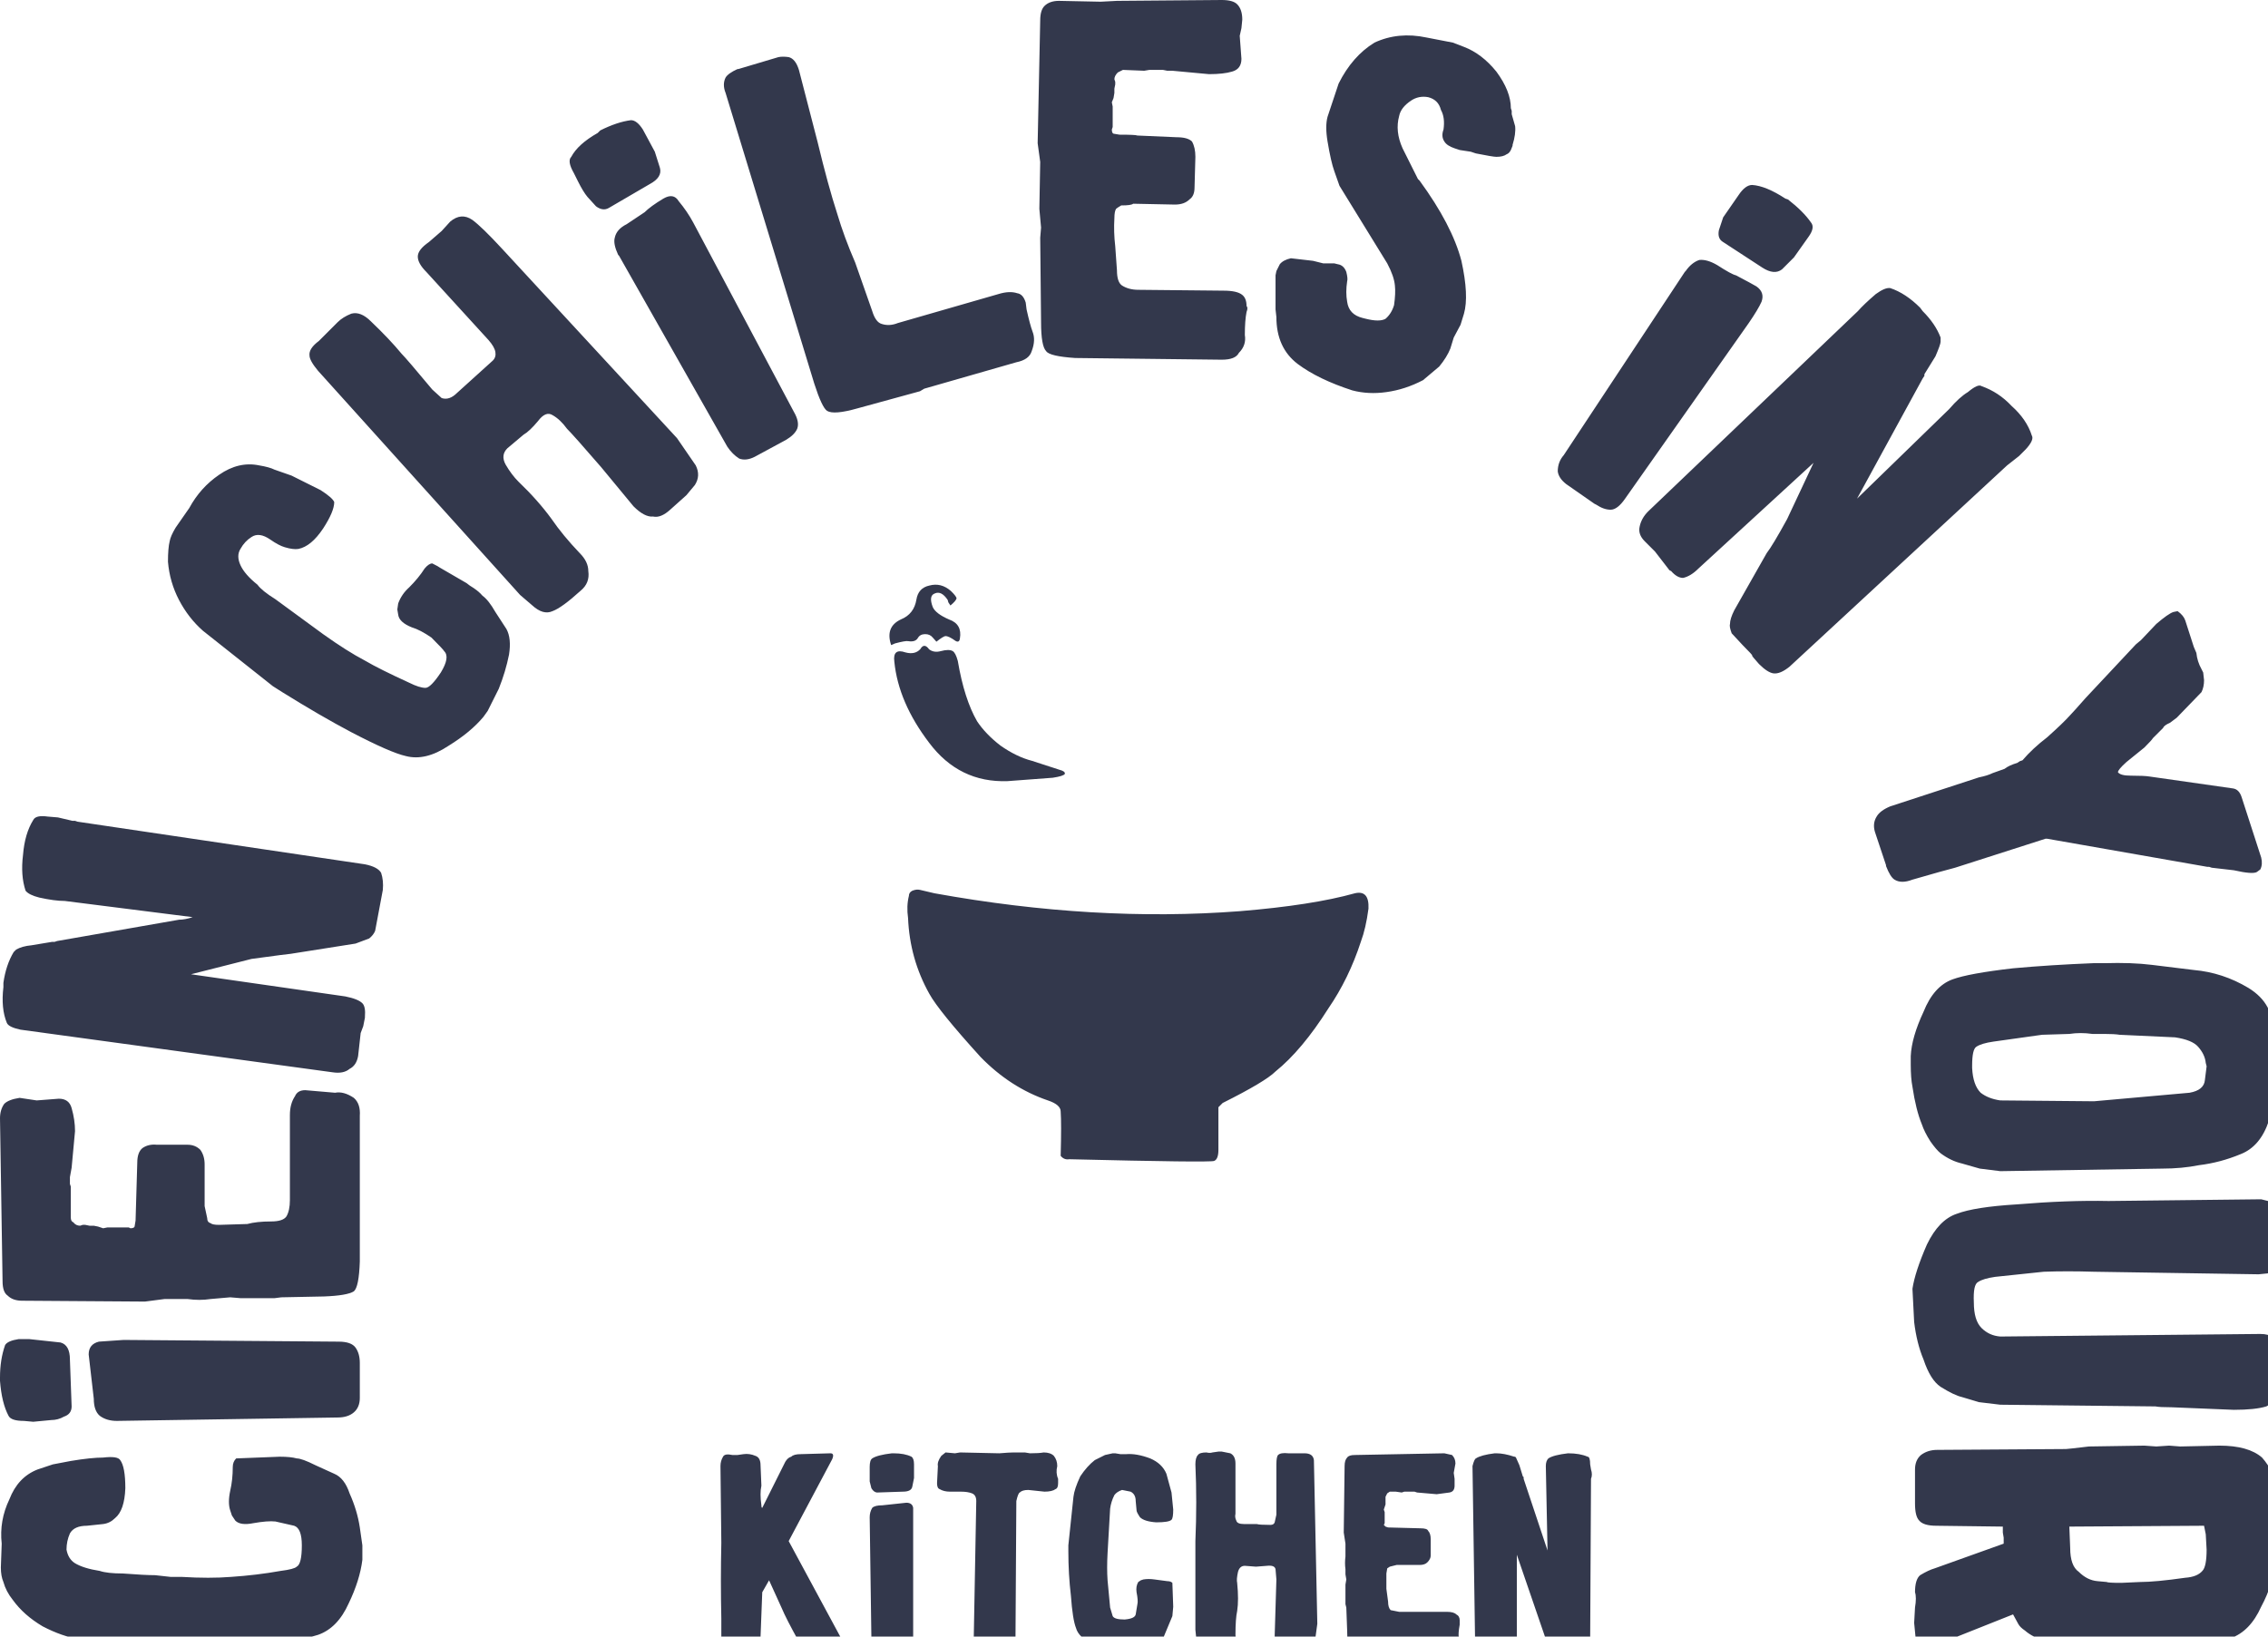 <?xml version="1.0" encoding="utf-8"?><svg id="hl3" image-rendering="auto" baseProfile="basic" version="1.1" x="0px" y="0px" width="133" height="96" xmlns="http://www.w3.org/2000/svg" xmlns:xlink="http://www.w3.org/1999/xlink"><g id="Scene-1" overflow="visible"><path fill="#33384C" stroke="none" d="M65.4 85.25L65.25 85.25 64.8 85.35 64.2 85.65Q63.75 86 63.35 86.6 63 87.35 62.95 87.8L62.65 90.65 62.65 91Q62.65 92.35 62.8 93.6 62.9 95 63.1 95.5 63.25 96.05 64.1 96.45 64.85 96.8 65.5 96.9L66.5 96.85 67.6 96.5Q68.05 96.35 68.25 96L68.75 94.8 68.8 94.25 68.75 92.85Q68.65 92.75 68.45 92.75L67.7 92.65Q67.35 92.6 67.05 92.65L66.9 92.7 66.75 92.8Q66.6 93.05 66.65 93.4 66.75 93.9 66.7 94.1L66.6 94.7Q66.55 94.95 65.95 95 65.35 95 65.25 94.8L65.1 94.3 64.95 92.7Q64.9 92 64.95 91.1L65.1 88.5Q65.15 88.1 65.35 87.7 65.5 87.5 65.8 87.4L66.3 87.5Q66.6 87.65 66.6 88.05L66.65 88.6Q66.65 88.7 66.85 89 67.1 89.25 67.8 89.3 68.55 89.3 68.7 89.15 68.8 89.05 68.8 88.55L68.7 87.55 68.4 86.45Q68.15 85.85 67.45 85.55 66.65 85.25 66.05 85.3L65.7 85.3 65.4 85.25M74.95 85.35Q74.85 85.45 74.85 85.9L74.85 88.85 74.75 89.3Q74.7 89.45 74.5 89.45 73.85 89.45 73.7 89.4L72.95 89.4Q72.55 89.4 72.5 89.2 72.4 89 72.45 88.8L72.45 85.85Q72.45 85.4 72.15 85.25L71.65 85.15 71.45 85.15 71.1 85.2Q70.95 85.25 70.75 85.2 70.35 85.2 70.25 85.35 70.1 85.5 70.1 85.9 70.2 88.1 70.1 90.4L70.1 95.6 70.15 96.1Q70.25 96.6 70.55 96.7L71.65 96.8Q72 96.8 72.25 96.55 72.5 96.2 72.45 95.9 72.45 94.95 72.55 94.5 72.65 93.85 72.55 92.85 72.5 92.65 72.6 92.2 72.7 91.85 73 91.85L73.65 91.9 74.3 91.85Q74.75 91.8 74.8 92.05L74.85 92.65 74.75 95.95Q74.75 96.45 75 96.6 75.15 96.8 75.55 96.8L76 96.85 76.25 96.85 76.7 96.75Q77 96.65 77.1 96.35L77.25 95.25 77.05 85.65Q77 85.25 76.5 85.25L75.55 85.25Q75.1 85.2 74.95 85.35M53.15 88.15L51.75 88.3Q51.3 88.3 51.15 88.45 51 88.7 51 89L51.1 96.1Q51.1 96.45 51.3 96.65 51.5 96.85 51.75 96.85L52.9 96.8Q53.25 96.8 53.4 96.7 53.55 96.55 53.55 96.15L53.55 88.45Q53.5 88.15 53.15 88.15M44.3 85.4Q43.95 85.25 43.6 85.3L43.25 85.35 42.95 85.35Q42.5 85.25 42.4 85.45 42.25 85.7 42.25 86L42.3 90.5Q42.25 92.75 42.3 94.95L42.3 96.2Q42.4 96.7 42.7 96.8L43.8 96.9Q44.2 96.9 44.4 96.6 44.6 96.35 44.6 96L44.7 93.4 45.1 92.7 45.85 94.35Q46.1 94.95 46.85 96.3L47.2 96.65Q47.4 96.75 47.75 96.75L49.4 96.8Q49.65 96.8 49.65 96.7L46.25 90.4 48.8 85.6Q48.95 85.25 48.7 85.25L46.95 85.3Q46.55 85.3 46.4 85.45 46.2 85.5 46.05 85.75L44.7 88.45Q44.65 88.45 44.65 88.3 44.55 87.6 44.65 87.15L44.6 85.95Q44.6 85.5 44.3 85.4M55.45 85.2L55.2 85.4Q54.95 85.75 55 86L54.95 87Q54.95 87.3 55.1 87.35 55.35 87.5 55.7 87.5 55.85 87.5 56 87.5L56.35 87.5Q56.75 87.5 57 87.6 57.25 87.7 57.25 88.05L57.1 96.25Q57.1 96.65 57.3 96.7 57.4 96.8 57.65 96.8L59.05 96.8 59.4 96.7Q59.6 96.6 59.55 96.2L59.6 88.05Q59.7 87.6 59.8 87.55 59.95 87.4 60.3 87.4L61.25 87.5Q61.7 87.5 61.9 87.35 62.05 87.3 62.05 87L62.05 86.75Q61.9 86.4 62 86 62 85.65 61.8 85.4 61.6 85.2 61.2 85.2 60.95 85.25 60.4 85.25L60.1 85.2 59.45 85.2Q59.2 85.2 58.6 85.25L56.3 85.2 56 85.25 55.45 85.2M53.6 85.9Q53.6 85.55 53.45 85.45 53.05 85.25 52.4 85.25L52.3 85.25Q51.45 85.35 51.15 85.55 51 85.65 51 86.05L51 86.9 51.1 87.3Q51.25 87.55 51.45 87.55L52.95 87.5Q53.45 87.5 53.5 87.2L53.6 86.7 53.6 85.9M79.45 52.4Q76.95 53.1 72.7 53.45 64.2 54.1 54.8 52.4L53.95 52.2Q53.75 52.15 53.5 52.25 53.3 52.35 53.3 52.55 53.15 53.15 53.25 53.85 53.35 56.25 54.5 58.3 55.05 59.3 57.5 62 59.25 63.8 61.45 64.55 62.2 64.8 62.2 65.2 62.25 65.9 62.2 67.8 62.4 68.05 62.7 68 70.95 68.2 71.2 68.1 71.45 68 71.45 67.45L71.45 64.95 71.7 64.7Q74.2 63.45 74.8 62.85 76.35 61.6 77.9 59.15 79.1 57.4 79.8 55.25 80.1 54.45 80.25 53.3 80.3 52.2 79.45 52.4M3.55 78.75L1.7 78.55 1.1 78.55Q.45 78.65 .3 78.9 0 79.75 0 80.8L0 81Q.1 82.3 .5 83.05 .65 83.35 1.4 83.35L1.95 83.4 3 83.3Q3.4 83.3 3.75 83.1 4.2 82.95 4.2 82.5L4.1 79.75Q4.1 78.9 3.55 78.75M5.8 78.7Q5.2 78.85 5.2 79.45L5.5 82.05Q5.5 82.75 5.85 83.05 6.25 83.35 6.85 83.35L19.8 83.15Q20.4 83.15 20.75 82.85 21.1 82.55 21.1 82L21.1 79.95Q21.1 79.4 20.85 79.05 20.6 78.7 19.85 78.7L7.25 78.6 5.8 78.7M13.85 85.55Q13.65 85.75 13.65 86.05 13.65 86.8 13.5 87.45 13.35 88.15 13.5 88.6L13.6 88.9 13.8 89.2Q14.1 89.5 14.85 89.35 15.7 89.2 16.15 89.25L17.25 89.5Q17.7 89.65 17.7 90.65 17.7 91.75 17.4 91.9 17.25 92.05 16.45 92.15 15.05 92.4 13.55 92.5 12.3 92.6 10.65 92.5L10 92.5 9.1 92.4Q8.5 92.4 7.2 92.3 6.3 92.3 5.85 92.15 4.9 92 4.4 91.7 4 91.45 3.9 90.9 3.9 90.4 4.1 89.95 4.35 89.5 5.1 89.5L6.05 89.4Q6.45 89.35 6.75 89.05 7.3 88.6 7.35 87.3 7.35 86.05 7.05 85.65 6.9 85.4 6.05 85.5 5.35 85.5 4.15 85.7L3.1 85.9 2.2 86.2Q1.05 86.65 .55 87.95 -.05 89.2 .1 90.55L.05 91.95Q.05 92.45 .2 92.8 .35 93.35 .75 93.85 1.4 94.75 2.5 95.4 3.65 96 4.65 96.15L7.1 96.5Q8.15 96.65 9.85 96.65L10.5 96.65Q13.2 96.65 15.2 96.45 17.55 96.25 18.65 95.9 19.8 95.5 20.45 94.05 21.1 92.7 21.25 91.5L21.25 90.65 21.1 89.6Q20.95 88.6 20.5 87.6 20.2 86.7 19.6 86.45L18.5 85.95Q17.7 85.55 17.4 85.55 17.05 85.45 16.4 85.45L13.85 85.55M21.1 65.45Q21.15 64.75 20.75 64.4 20.15 64 19.65 64.1L17.9 63.95Q17.45 63.95 17.3 64.3 17 64.75 17 65.4L17 70.4Q17 71 16.8 71.35 16.6 71.65 15.9 71.65 15.05 71.65 14.5 71.8L12.85 71.85Q12.45 71.85 12.35 71.75 12.15 71.7 12.15 71.45L12 70.75 12 68.3Q12 67.8 11.75 67.45 11.45 67.15 11 67.15L9.2 67.15Q8.7 67.1 8.35 67.35 8.05 67.6 8.05 68.2L7.95 71.6 7.9 71.9Q7.9 72.05 7.65 72.05L7.55 72 6.3 72 6.05 72.05 5.75 71.95 5.5 71.9 5.25 71.9 5 71.85 4.85 71.85 4.7 71.9Q4.45 71.9 4.3 71.7 4.15 71.65 4.15 71.4L4.15 69.6 4.1 69.45 4.1 69.05 4.2 68.5 4.4 66.35Q4.4 65.7 4.2 65 4.05 64.45 3.45 64.45L2.15 64.55 1.15 64.4Q.5 64.5 .25 64.75 0 65.1 0 65.6L.15 75.15Q.15 75.8 .45 76 .75 76.3 1.3 76.3L8.5 76.35 9.65 76.2 11 76.2Q11.7 76.3 12.35 76.2L13.5 76.1 14.1 76.15 16.1 76.15 16.5 76.1 19 76.05Q20.35 76 20.75 75.75 21.05 75.5 21.1 74L21.1 65.45M2.8 47.9Q2.1 47.8 1.95 48.1 1.45 48.9 1.35 50.15 1.2 51.35 1.5 52.25 1.7 52.5 2.3 52.65 3.2 52.85 3.8 52.85L11.3 53.8Q10.85 53.95 10.5 53.95L3.35 55.2 3.2 55.25 3.05 55.25 1.85 55.45Q1.3 55.5 .95 55.7L.8 55.85Q.35 56.6 .2 57.65L.2 57.9Q.05 59.15 .4 60 .5 60.25 1.2 60.4L19.5 62.9Q20.15 63 20.5 62.7 20.9 62.5 21 61.95L21.15 60.6 21.3 60.2 21.4 59.7 21.4 59.65Q21.45 59.05 21.25 58.85 21 58.6 20.25 58.45L11.2 57.15 14.75 56.25Q16.95 55.95 17.05 55.95L20.85 55.35 21.65 55.05Q21.9 54.85 22 54.6L22.45 52.2Q22.5 51.65 22.35 51.2 22.15 50.85 21.4 50.7L4.55 48.2 4.4 48.15 4.25 48.15 3.4 47.95 2.8 47.9M17.1 27.9L16.1 27.55Q15.8 27.4 15.2 27.3 14 27.05 12.85 27.85 11.75 28.6 11.1 29.8L10.3 30.95Q10 31.45 9.95 31.75 9.85 32.15 9.85 32.95 9.95 34.15 10.5 35.2 11.05 36.25 11.9 37L16 40.25 16.55 40.6Q18.8 42 20.6 42.95 22.9 44.15 23.8 44.35 24.95 44.65 26.3 43.75 27.6 42.95 28.35 42.05L28.6 41.7 29.25 40.4Q29.65 39.4 29.85 38.4 30 37.45 29.7 36.9L29.05 35.9Q28.65 35.2 28.3 34.95 28.05 34.65 27.55 34.35L27.35 34.2 25.8 33.3Q25.75 33.25 25.35 33.05 25.15 33.05 24.9 33.35 24.55 33.9 24 34.45 23.55 34.85 23.35 35.4L23.3 35.75 23.35 36.05Q23.4 36.5 24.15 36.8 24.65 36.95 25.3 37.4 26 38.1 26.05 38.2 26.4 38.55 25.85 39.45 25.25 40.35 24.95 40.35 24.6 40.35 24 40.05 22.25 39.25 21.4 38.75 20.35 38.2 18.95 37.2L16.15 35.15Q15.35 34.65 15.1 34.3 14.35 33.7 14.1 33.15 13.85 32.6 14.1 32.2 14.35 31.75 14.75 31.5 15.2 31.2 15.85 31.65 16.35 32 16.7 32.1 17.2 32.25 17.5 32.2 18.25 32.05 18.95 31 19.6 30 19.6 29.45 19.5 29.2 18.8 28.75L17.1 27.9M33.65 10.15L33.9 10.65Q34.2 11.25 34.45 11.55L34.95 12.1Q35.35 12.4 35.7 12.2L38.1 10.8Q38.85 10.4 38.7 9.85L38.4 8.9 37.7 7.6Q37.35 7.05 37 7.05 36.2 7.15 35.2 7.65L35.05 7.8Q33.9 8.45 33.5 9.2 33.25 9.45 33.65 10.15M40.75 28.45Q41.1 27.9 40.8 27.3L39.7 25.7 29.45 14.6Q28.25 13.3 27.7 12.9 27.05 12.45 26.4 13L25.9 13.55 25.15 14.2Q24.5 14.65 24.5 15.05 24.5 15.45 25 15.95L28.65 19.95Q29 20.35 29.05 20.65 29.1 20.95 28.9 21.15L26.8 23.05Q26.35 23.5 25.9 23.35L25.35 22.85Q23.85 21.05 23.55 20.75 22.85 19.9 21.75 18.85 21.15 18.25 20.6 18.4 20.1 18.6 19.8 18.9L18.7 20Q18.1 20.45 18.15 20.85 18.15 21.15 18.65 21.75L30.5 34.9 31.2 35.5Q31.85 36.1 32.4 35.85 32.95 35.65 34.05 34.65 34.6 34.2 34.5 33.5 34.5 32.95 34 32.45 33 31.4 32.35 30.45 31.55 29.35 30.4 28.25 30 27.85 29.65 27.25 29.35 26.7 29.75 26.3L30.7 25.5Q31.05 25.3 31.55 24.7 32 24.1 32.4 24.35 32.85 24.6 33.25 25.15 33.65 25.55 35.25 27.4L37.15 29.7Q37.8 30.35 38.3 30.3 38.75 30.4 39.3 29.9L40.25 29.05 40.75 28.45M46.55 24.15L40.65 13.05Q40.3 12.4 39.8 11.8 39.5 11.3 38.9 11.65 38.15 12.1 37.8 12.45L36.75 13.15Q36.15 13.45 36.05 13.95 35.95 14.3 36.25 14.95L36.3 15 42.65 26.2Q42.95 26.65 43.35 26.9 43.75 27.05 44.25 26.8L46.1 25.8Q46.6 25.5 46.75 25.15 46.9 24.75 46.55 24.15M43.25 4.05Q42.7 4.3 42.55 4.55 42.35 4.95 42.55 5.45L47.75 22.5Q48.2 23.9 48.5 24.1 48.9 24.35 50.3 23.95L53.95 22.95 54.2 22.8 59.6 21.25Q60.35 21.1 60.5 20.6 60.75 19.95 60.55 19.45 60.4 19.05 60.2 18.15L60.15 17.75Q60 17.25 59.65 17.2 59.2 17.05 58.55 17.25L52.65 18.95Q52.15 19.15 51.7 19 51.35 18.9 51.15 18.25L50.15 15.4Q49.5 13.9 49.1 12.55 48.55 10.85 47.95 8.35L46.85 4.1Q46.65 3.45 46.25 3.35 45.9 3.3 45.65 3.35L43.3 4.05 43.25 4.05M72.85 1.15Q72.85 .55 72.55 .25 72.3 0 71.65 0L65.5 .05Q64.6 .1 64.55 .1L62.1 .05Q61.55 .05 61.25 .35 61 .6 61 1.2L60.85 8.4 61 9.5 60.95 12.25 61.05 13.35 61 13.95 61.05 18.9Q61.05 20.3 61.35 20.6 61.55 20.9 63.05 21L71.65 21.1Q72.45 21.1 72.65 20.7 73.1 20.25 73 19.65 73 18.8 73.1 18.3 73.2 18.05 73.1 17.95 73.1 17.5 72.85 17.3 72.55 17.05 71.75 17.05L66.75 17Q66.2 17 65.8 16.75 65.5 16.55 65.5 15.85L65.4 14.45Q65.3 13.6 65.35 12.8 65.35 12.4 65.45 12.25 65.5 12.2 65.75 12.05 66.35 12.05 66.45 11.95L68.9 12Q69.45 12 69.75 11.7 70.05 11.5 70.05 11L70.1 9.2Q70.1 8.65 69.9 8.3 69.65 8.05 69 8.05L66.7 7.95Q66.6 7.9 65.65 7.9L65.35 7.85Q65.2 7.85 65.2 7.6L65.25 7.45 65.25 6.25 65.2 6 65.3 5.75 65.35 5.45 65.35 5.2 65.4 4.95 65.4 4.8 65.35 4.65Q65.35 4.45 65.55 4.25L65.85 4.1 67.1 4.15 67.4 4.1 68.2 4.1 68.45 4.15 68.75 4.15 70.9 4.35Q71.75 4.35 72.25 4.2 72.8 4.05 72.8 3.45L72.7 2.1 72.8 1.65 72.85 1.15M112.65 85.35Q112.3 85.65 112.3 86.2L112.3 88.2Q112.3 88.95 112.55 89.2 112.8 89.5 113.55 89.5L117.45 89.55 117.45 89.9 117.5 90.2 117.5 90.55 113.45 92Q113.1 92.1 112.6 92.4 112.3 92.65 112.3 93.4 112.4 93.7 112.3 94.3L112.25 95.2Q112.35 96.35 112.4 96.5 112.6 96.95 113.15 96.65L118.05 94.7 118.35 95.25Q118.45 95.45 118.75 95.65 119.2 96.05 120.05 96.3L121.2 96.65 124.25 96.85 124.45 96.85 124.45 96.9 125.25 96.9Q127.95 96.8 128.7 96.65 130 96.4 130.8 96.1 131.95 95.7 132.6 94.25 133.35 92.85 133.35 91.7L133.5 88.45Q133.5 87.6 133.4 87.25 133.4 86.35 132.65 85.5 131.85 84.8 130.15 84.8L127.85 84.85 127.2 84.8 126.45 84.85 125.75 84.8 122.5 84.85Q121.25 85 121.15 85L113.6 85.05Q113.05 85.05 112.65 85.35M121.4 90.8L121.35 89.55 129.25 89.5 129.35 90 129.4 90.9Q129.4 91.9 129.15 92.15 128.85 92.5 128.15 92.55 126.4 92.8 125.5 92.8L124.4 92.85Q123.6 92.85 123.55 92.8L123 92.75Q122.4 92.7 121.9 92.2 121.4 91.85 121.4 90.8M85.25 86.4L85.35 85.85Q85.35 85.55 85.15 85.35L84.7 85.25 79.45 85.35Q79.1 85.35 79 85.5 78.85 85.65 78.85 86L78.8 89.9 78.9 90.55 78.9 91.3Q78.85 91.7 78.9 92.05L78.9 92.35 78.95 92.65 78.9 92.95 78.9 94.1 78.95 94.3 79 95.65Q79 96.45 79.15 96.6 79.3 96.8 80.1 96.8L84.8 96.8Q85.2 96.9 85.35 96.65 85.55 96.4 85.55 96.05 85.5 95.85 85.6 95.3L85.6 95.05Q85.6 94.8 85.4 94.7 85.25 94.55 84.85 94.55L82.05 94.55 81.55 94.45Q81.4 94.3 81.4 93.95L81.3 93.2 81.3 92.3 81.35 92 81.5 91.9 81.9 91.8 83.25 91.8Q83.55 91.8 83.7 91.65 83.9 91.45 83.9 91.25L83.9 90.3Q83.9 89.95 83.75 89.8 83.7 89.65 83.3 89.65L81.4 89.6 81.25 89.55 81.15 89.45 81.2 89.35 81.2 88.7 81.15 88.55 81.25 88.25 81.25 87.8 81.35 87.6 81.5 87.5 81.85 87.5 82.2 87.55 82.35 87.5 82.95 87.5 83.1 87.55 84.25 87.65 85 87.55Q85.3 87.5 85.3 87.15L85.3 86.75 85.25 86.4M93.3 86.2L93.25 85.9Q93.25 85.45 93.1 85.45 92.65 85.25 91.95 85.25 91.1 85.35 90.8 85.55 90.65 85.7 90.65 86L90.75 90.95 89.35 86.75 89.35 86.65 89.3 86.6 89.1 85.95 88.9 85.5 88.85 85.45 88.8 85.45Q88.2 85.25 87.75 85.25L87.65 85.25Q86.85 85.35 86.55 85.55 86.45 85.6 86.35 86L86.5 96.15Q86.5 96.5 86.65 96.7 86.85 96.9 87.1 96.9 87.5 96.9 87.55 96.85L87.85 96.85 88.05 96.9 88.4 96.9Q88.7 96.9 88.8 96.8 88.95 96.6 88.95 96.2L88.95 91.2 90.7 96.3 90.9 96.7 91.2 96.9 91.7 96.9Q92.05 96.9 92.15 96.9L92.5 96.9Q92.85 96.9 93.05 96.8 93.25 96.65 93.25 96.25L93.3 86.75Q93.4 86.5 93.3 86.2M114.75 71.2Q113.7 71.55 113 73 112.3 74.6 112.15 75.6L112.25 77.55Q112.4 78.8 112.8 79.75 113.2 80.95 113.8 81.35 114.6 81.85 115.05 81.95L116.05 82.25Q117.25 82.4 117.3 82.4L126.4 82.5Q126.65 82.55 127.35 82.55L131 82.7Q132.25 82.7 132.9 82.5 133.3 82.35 133.45 81.2L133.45 78.8Q133.45 78.75 133.25 78.45 133.05 78.25 132.55 78.25L117.3 78.4Q116.65 78.35 116.2 77.9 115.75 77.45 115.75 76.4 115.7 75.35 116 75.2 116.3 75 117 74.9L119.85 74.6Q121.2 74.55 122.8 74.6L132.45 74.75 132.95 74.7Q133.4 74.65 133.4 74.05L133.4 70.95Q133.4 70.45 133 70.45L132.6 70.35 123.65 70.45Q121.25 70.4 118.25 70.65 115.8 70.8 114.75 71.2M114.5 57.45Q113.4 57.85 112.8 59.35 112.1 60.85 112.05 61.95L112.05 62.45Q112.05 63.25 112.15 63.75 112.35 65.1 112.7 65.95 112.85 66.4 113.2 66.95 113.55 67.45 113.8 67.65 114.4 68.1 115.05 68.25L116.1 68.55 117.3 68.7 126.8 68.55Q127.95 68.55 128.95 68.35 130.2 68.2 131.4 67.7 132.55 67.25 133.05 65.75 133.45 64.7 133.45 63.45L133.45 63 133.25 60.6Q133.4 58.9 131.85 57.95 130.35 57.05 128.65 56.9L126.2 56.6Q125 56.45 123.4 56.5L122.75 56.5Q120.25 56.6 118.05 56.8 115.45 57.1 114.5 57.45M119.75 60.7L121.35 60.65Q122 60.55 122.7 60.65L123.4 60.65Q124 60.65 124.3 60.7L127.55 60.85Q128.55 61 128.9 61.4 129.3 61.85 129.35 62.35L129.4 62.55 129.3 63.35Q129.25 63.95 128.4 64.1L122.8 64.6 117.3 64.55Q116.6 64.45 116.15 64.1 115.7 63.65 115.65 62.65L115.65 62.5Q115.65 61.55 115.9 61.4 116.2 61.2 116.9 61.1L119.75 60.7M82.75 5.9Q83.2 5.6 83.75 5.7 84.35 5.85 84.5 6.45 84.75 6.9 84.65 7.6 84.5 8 84.7 8.3 84.85 8.55 85.3 8.7L85.6 8.8 86.25 8.9 86.55 9Q87.55 9.2 87.75 9.2 88.15 9.2 88.35 9.05 88.5 9 88.6 8.8L88.7 8.55 88.7 8.5Q88.9 7.85 88.85 7.4L88.65 6.7 88.65 6.5 88.6 6.35Q88.6 5.35 87.75 4.2 86.9 3.15 85.85 2.75L85.2 2.5 83.65 2.2Q82 1.85 80.6 2.5 79.3 3.3 78.5 4.9L77.85 6.85Q77.7 7.4 77.85 8.3 78.05 9.5 78.25 10.05L78.55 10.9 81.35 15.45Q81.75 16.2 81.8 16.75 81.85 17.2 81.75 17.9 81.6 18.4 81.25 18.7 80.9 18.9 80.1 18.7L79.9 18.65Q79.1 18.45 79 17.7 78.9 17.15 79 16.5 79.05 16.35 78.95 15.95 78.8 15.55 78.45 15.5L78.25 15.45 77.6 15.45 77 15.3 75.7 15.15Q75.25 15.25 75.05 15.5L74.85 15.9 74.8 16.15 74.8 18.15 74.85 18.6Q74.85 20.4 76.1 21.35 77.3 22.25 79.3 22.9 80.25 23.15 81.3 23 82.4 22.85 83.45 22.3L84.4 21.5Q84.85 20.95 85.05 20.45L85.25 19.8 85.65 19.05 85.85 18.4Q86.15 17.35 85.7 15.3 85.15 13.2 83.25 10.6L83.15 10.5 82.25 8.7Q81.8 7.7 82.05 6.8 82.15 6.3 82.75 5.9M103 16.8Q102.75 16.65 101.8 16.15 101.55 16.1 100.7 15.55 100.1 15.2 99.65 15.25 99.2 15.4 98.85 15.9L98.8 15.95 91.7 26.7Q91.35 27.1 91.35 27.65 91.4 28.05 91.85 28.4L93.5 29.55 93.6 29.6Q94.05 29.9 94.45 29.9 94.85 29.9 95.3 29.25L102.55 18.95Q103.1 18.15 103.3 17.7 103.5 17.15 103 16.8M110 17.25Q109.3 17.85 108.95 18.25L96.65 30Q96.25 30.4 96.15 30.9 96.05 31.35 96.45 31.75L97.05 32.35 97.9 33.45 98 33.5Q98.35 33.9 98.7 33.9 99.15 33.8 99.6 33.35L106.35 27.15 104.8 30.45Q103.95 32 103.6 32.45L101.7 35.8Q101.45 36.3 101.45 36.6 101.4 36.75 101.55 37.15L102.2 37.85Q102.8 38.45 102.75 38.45 102.7 38.45 103.15 38.95 103.65 39.45 104 39.5 104.4 39.55 104.95 39.1L117.7 27.3 118.4 26.75 118.8 26.35Q119.3 25.8 119.15 25.55 118.85 24.6 117.95 23.8 117.2 23 116.2 22.65 116 22.5 115.4 23 114.9 23.3 114.3 24L108.9 29.25 112.75 22.2 112.85 22.05 112.85 21.95 113.5 20.9Q113.8 20.2 113.8 20.05L113.8 19.8Q113.5 19 112.75 18.25L112.6 18.05Q111.75 17.2 110.85 16.9 110.55 16.85 110 17.25M104.7 11.65Q103.55 10.9 102.75 10.85 102.35 10.85 101.95 11.45L101.05 12.75 100.8 13.5Q100.7 14 101.05 14.2L103.35 15.7Q104.05 16.15 104.5 15.8L105.2 15.1 106.05 13.9Q106.45 13.35 106.2 13.05 105.75 12.4 104.85 11.7L104.7 11.65M127.45 35.9Q127.15 36 126.45 36.6L125.55 37.55 125.25 37.8 122.3 40.95Q121.55 41.8 121.4 41.95 121 42.4 120.05 43.25 119.2 43.9 118.6 44.6L118.45 44.65 118.3 44.75Q117.8 44.9 117.55 45.1L116.85 45.35Q116.55 45.5 116.05 45.6L110.85 47.3Q110.25 47.55 110.05 47.9 109.8 48.3 109.95 48.8L110.6 50.75 110.6 50.8Q110.85 51.45 111.1 51.6 111.5 51.85 112.15 51.6 114.05 51.05 114.65 50.9L119.95 49.2 120.05 49.2 129.45 50.85 129.55 50.85 129.7 50.9 131 51.05Q132.1 51.3 132.35 51.15L132.55 51Q132.7 50.7 132.6 50.3L131.45 46.75Q131.3 46.3 130.95 46.25L126.05 45.55Q125.75 45.5 124.95 45.5 124.35 45.5 124.2 45.3 124.2 45.15 124.7 44.7L125.75 43.85Q126.2 43.4 126.25 43.3L126.85 42.7Q126.9 42.55 127.25 42.4L127.65 42.1 129.1 40.6Q129.25 40.3 129.25 39.9L129.2 39.45 129.1 39.25Q128.85 38.8 128.8 38.3L128.65 37.95 128.15 36.4Q128.05 36.1 127.7 35.85L127.45 35.9Z"/><g id="Symbol-1" transform="matrix(.866 .5 -.5 .866 54.1 33.65)"><animateTransform attributeName="transform" additive="replace" type="translate" repeatCount="indefinite" dur="3.333s" keyTimes="0;.09;.19;.29;.39;.49;.89;.99;1" values="57.622,40.853;65.65,45.2;76.829,42.009;65.65,45.2;57.622,40.853;65.65,45.2;65.65,45.2;57.622,40.853;57.622,40.853"/><animateTransform attributeName="transform" additive="sum" type="rotate" repeatCount="indefinite" dur="3.333s" keyTimes="0;.09;.19;.29;.39;.49;.89;.99;1" values="29,0,0;0,0,0;-74.997,0,0;0,0,0;29,0,0;0,0,0;0,0,0;29,0,0;29,0,0"/><animateTransform attributeName="transform" additive="sum" type="scale" repeatCount="indefinite" dur="3.333s" keyTimes="0;.09;.19;.29;.39;.49;.89;.99;1" values="1,.999;1,1;1,.999;1,1;1,.999;1,1;1,1;1,.999;1,.999"/><animateTransform attributeName="transform" additive="sum" type="translate" repeatCount="indefinite" dur="3.333s" keyTimes="0;.09;.19;.29;.39;.49;.89;.99;1" values="-6.65,-4.5;-6.6,-4.5;-6.55,-4.75;-6.6,-4.5;-6.65,-4.5;-6.6,-4.5;-6.6,-4.5;-6.65,-4.5;-6.65,-4.5"/><path fill="#33384C" stroke="none" d="M3 2.5Q3.15 2.4 3.65 2.45 3.9 2.45 3.8 2.2 3.5 1.4 2.7 1.55 1.85 1.65 1.5 1.4 .95 .95 1.2 .65 1.45 .3 2.05 .6L2.15 .7 2.35 .8Q2.5 .4 2.45 .25 2.35 .15 1.95 .05 1.2 -.1 .7 .4 .2 .85 .45 1.5 .75 2.3 .25 2.95 -.35 3.8 .5 4.55L.65 4.35Q1.1 3.9 1.25 3.85 1.65 3.7 1.65 3.4 1.65 3.15 1.9 3 2.15 2.85 2.4 2.95L2.7 3.05Q2.9 2.55 3 2.5M10.4 8.05L12.6 6.55Q13.1 6.15 13.1 6 13.05 5.85 12.7 5.95L11.05 6.3Q10.15 6.55 9 6.45 7.9 6.3 7.1 5.9 5.8 5.15 4.35 3.4 4 3.05 3.8 3.05 3.55 3.05 3.2 3.4 2.9 3.7 2.55 3.65 2.1 3.45 2.1 3.9 2 4.35 1.45 4.5 .65 4.65 1.15 5.3 2.55 7.25 5.3 8.4 8 9.55 10.4 8.05Z"/></g></g></svg>
